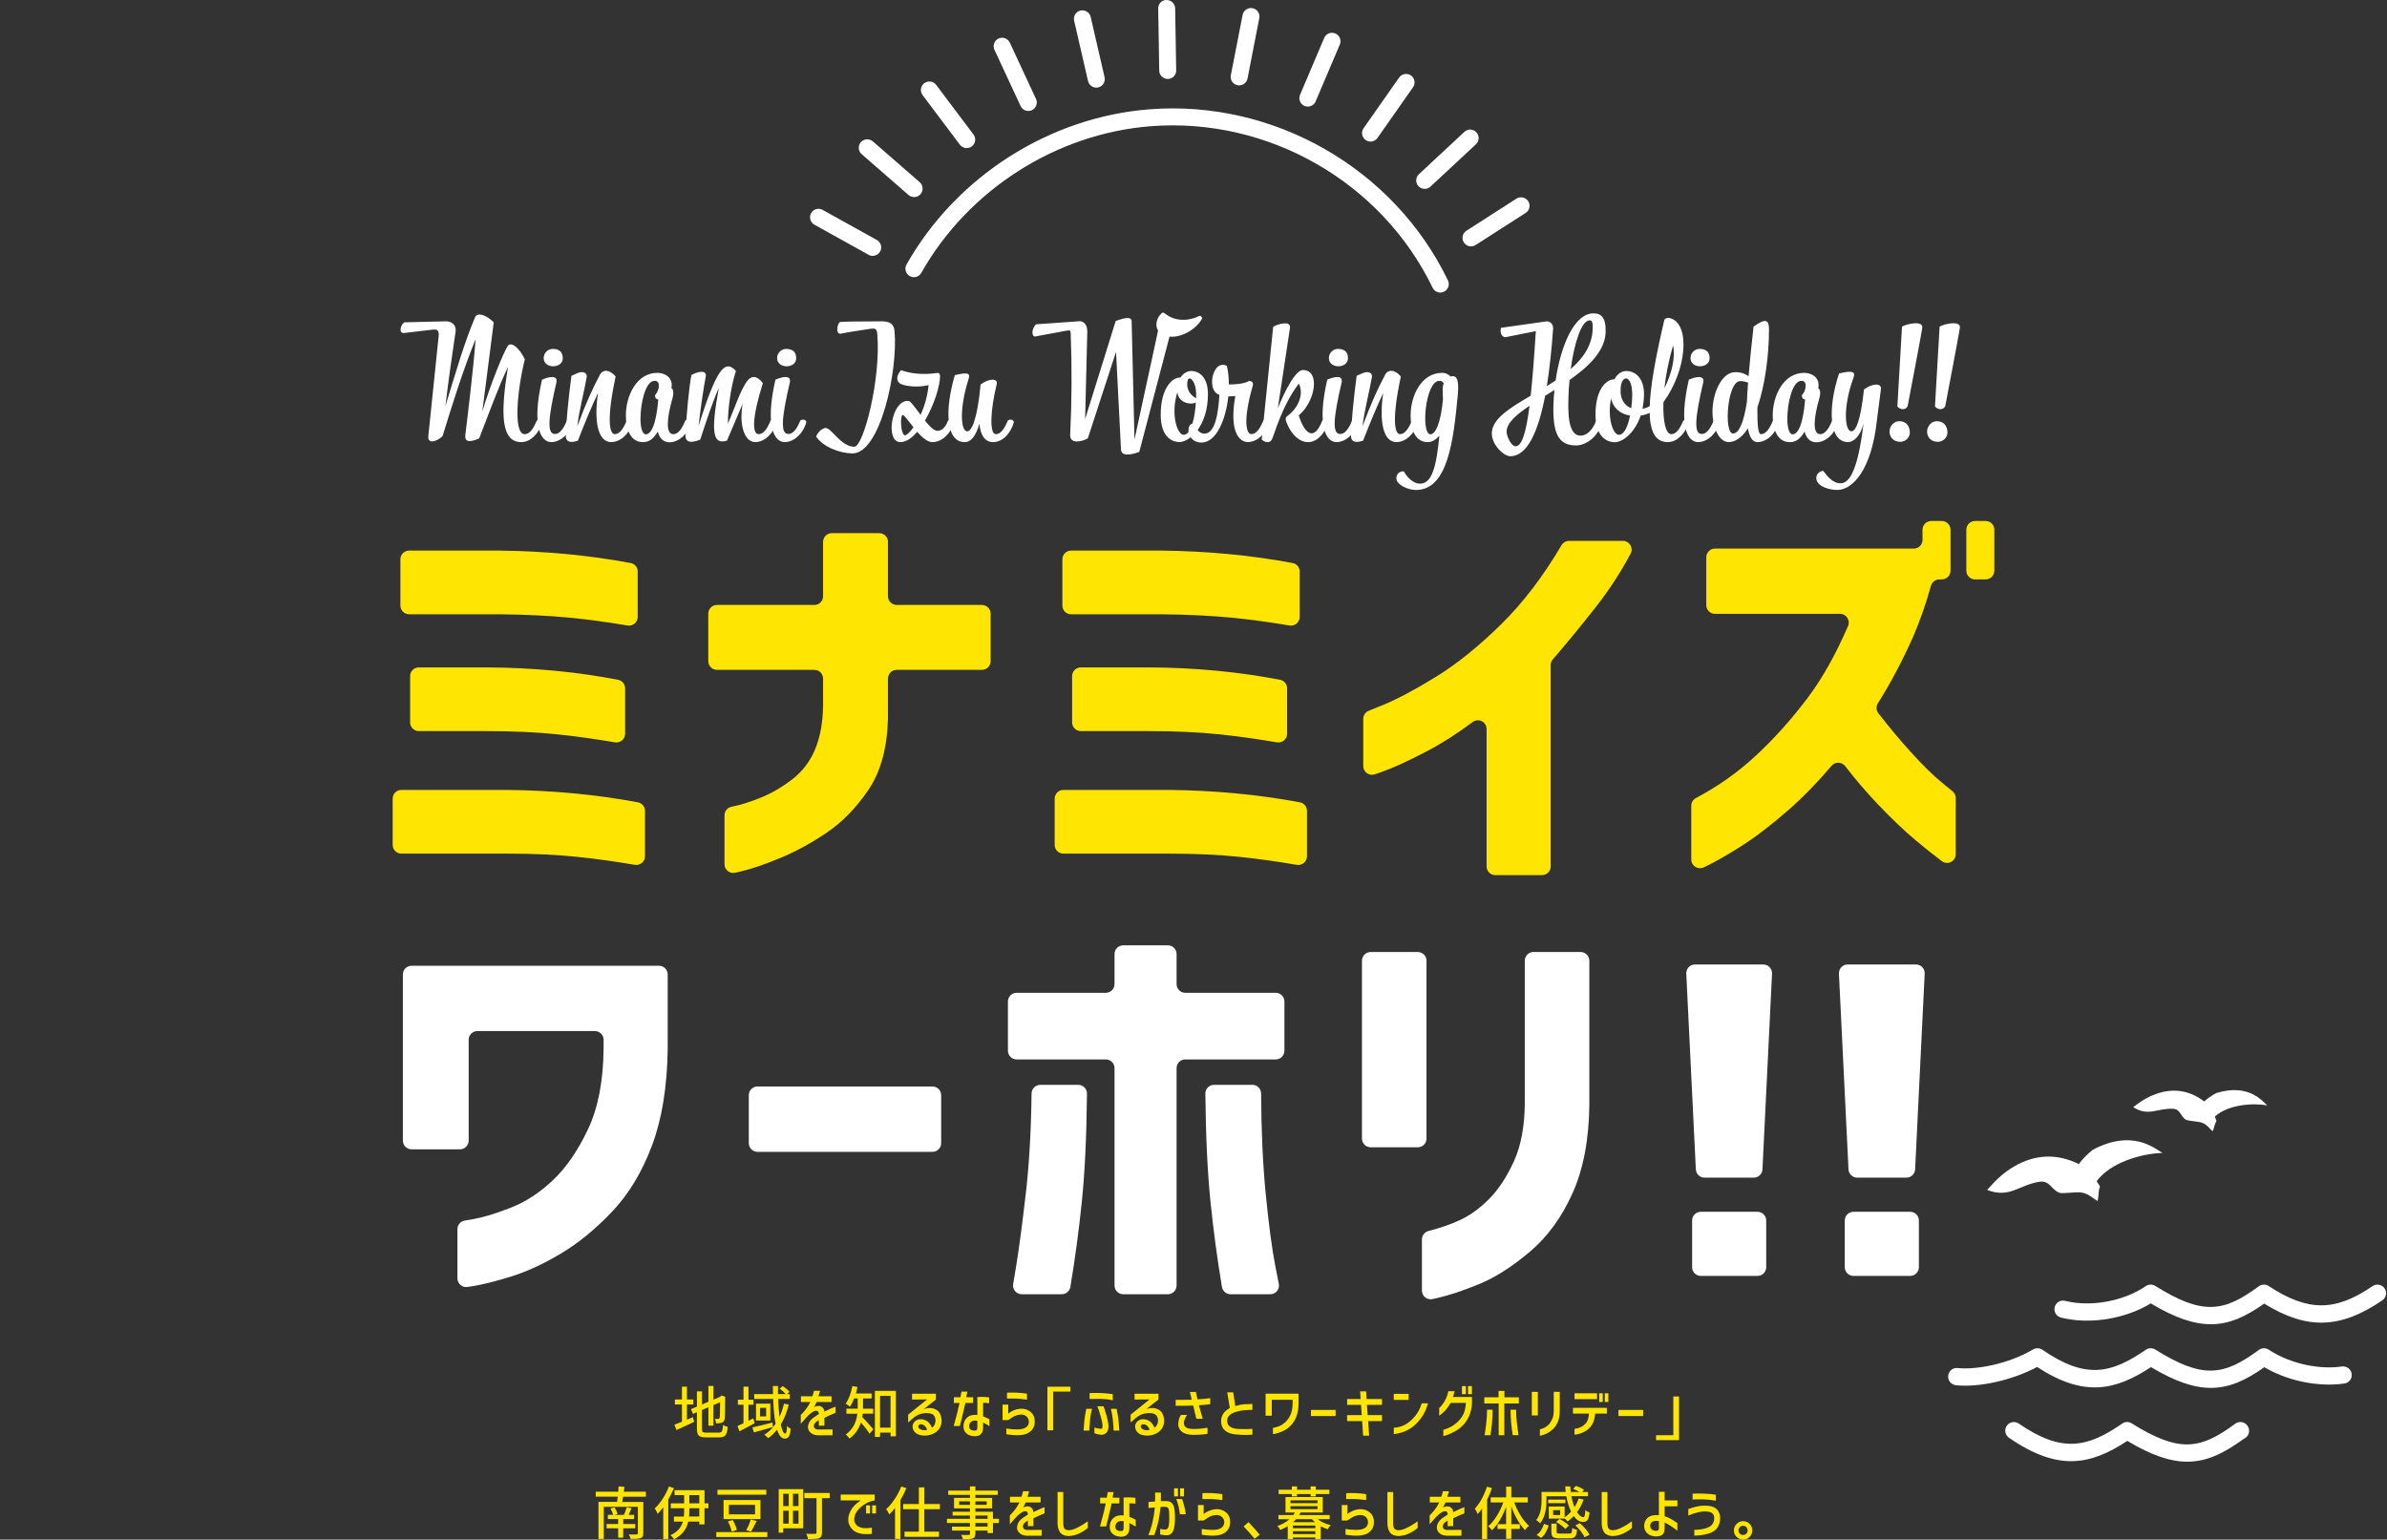 <?xml version="1.0" encoding="UTF-8"?><svg id="_レイヤー_2" xmlns="http://www.w3.org/2000/svg" viewBox="0 0 997.89 643.67"><rect x="0" y="0" width="997.89" height="643.67" fill="#333333" stroke="none"/><defs><style>.cls-1,.cls-2,.cls-3{fill:#fff;}.cls-2{fill-rule:evenodd;}.cls-3{opacity:0;}.cls-4{fill:#ffe501;}</style></defs><g id="_コンテンツ"><path class="cls-4" d="M269.64,339.03v18.95c0,2.25-2.02,3.96-4.24,3.59-8.56-1.45-16.56-2.56-24-3.33-8.65-.91-18.4-1.36-29.25-1.36h-44.35c-2.01,0-3.64-1.63-3.64-3.64v-19.35c0-2.01,1.63-3.64,3.64-3.64h44.35c19.14.22,37.32,1.95,54.54,5.19,1.72.32,2.95,1.84,2.95,3.58ZM266.59,238.97v18.95c0,2.25-2.02,3.96-4.23,3.59-8.56-1.44-16.56-2.52-24-3.25-8.65-.85-18.46-1.33-29.42-1.44h-37.91c-2.01,0-3.64-1.63-3.64-3.64v-19.35c0-2.01,1.63-3.64,3.64-3.64h37.91c19.14.22,37.38,1.95,54.7,5.2,1.72.32,2.96,1.84,2.96,3.58ZM261.33,287.8v18.97c0,2.25-2.02,3.96-4.24,3.59-8.56-1.44-16.56-2.56-24-3.34-8.65-.9-18.46-1.36-29.42-1.36h-28.58c-2.01,0-3.64-1.63-3.64-3.64v-19.35c0-2.01,1.63-3.64,3.64-3.64h28.58c19.15.11,37.39,1.83,54.72,5.18,1.71.33,2.94,1.84,2.94,3.58Z"/><path class="cls-4" d="M296.1,276.41v-19.85c0-2.01,1.63-3.64,3.64-3.64h40.71c2.01,0,3.64-1.63,3.64-3.64v-22.74c0-2.01,1.63-3.64,3.64-3.64h19.85c2.01,0,3.64,1.63,3.64,3.64v22.74c0,2.01,1.63,3.64,3.64,3.64h35.63c2.01,0,3.64,1.63,3.64,3.64v19.85c0,2.01-1.63,3.64-3.64,3.64h-35.63c-2.01,0-3.64,1.63-3.64,3.64v16.71c-.34,12.32-3.05,22.24-8.14,29.76-5.09,7.52-10.88,13.48-17.38,17.89-6.5,4.41-13.03,7.97-19.59,10.68-6.56,2.71-12.04,4.58-16.45,5.6-.87.2-1.66.38-2.36.54-2.27.51-4.42-1.23-4.42-3.56v-20.46c0-1.72,1.2-3.2,2.88-3.56.48-.1,1.02-.22,1.62-.35,2.88-.62,6.44-1.78,10.68-3.48s8.51-4.15,12.8-7.38c4.3-3.22,7.55-7.38,9.75-12.46,2.2-5.09,3.36-11.3,3.48-18.65v-11.28c0-2.01-1.63-3.64-3.64-3.64h-40.71c-2.01,0-3.64-1.63-3.64-3.64Z"/><path class="cls-4" d="M546.39,339.03v18.95c0,2.25-2.02,3.96-4.24,3.59-8.56-1.45-16.56-2.56-24-3.33-8.65-.91-18.4-1.36-29.25-1.36h-44.35c-2.01,0-3.64-1.63-3.64-3.64v-19.35c0-2.01,1.63-3.64,3.64-3.64h44.35c19.14.22,37.32,1.95,54.54,5.19,1.72.32,2.95,1.84,2.95,3.58ZM543.33,238.97v18.95c0,2.25-2.02,3.96-4.23,3.59-8.56-1.44-16.56-2.52-24-3.25-8.65-.85-18.46-1.33-29.42-1.44h-37.91c-2.01,0-3.64-1.63-3.64-3.64v-19.35c0-2.01,1.63-3.64,3.64-3.64h37.91c19.14.22,37.38,1.95,54.7,5.2,1.72.32,2.96,1.84,2.96,3.58ZM538.08,287.8v18.97c0,2.25-2.02,3.96-4.24,3.59-8.56-1.44-16.56-2.56-24-3.34-8.65-.9-18.46-1.36-29.42-1.36h-28.58c-2.01,0-3.64-1.63-3.64-3.64v-19.35c0-2.01,1.63-3.64,3.64-3.64h28.58c19.15.11,37.39,1.83,54.72,5.18,1.71.33,2.94,1.84,2.94,3.58Z"/><path class="cls-4" d="M678.45,226.13c2.74,0,4.52,2.93,3.23,5.34-4.19,7.87-9.08,15.36-14.67,22.47-6.49,8.25-12.43,15.49-17.85,21.71-.58.66-.89,1.5-.89,2.38v84.2c0,2.01-1.63,3.64-3.64,3.64h-19.52c-2.01,0-3.64-1.63-3.64-3.64v-57.45c0-2.99-3.41-4.71-5.8-2.92-6.64,4.95-13.07,9.04-19.3,12.29-8.03,4.18-14.41,7.1-19.16,8.73-.91.31-1.74.6-2.48.85-2.36.81-4.81-.95-4.81-3.44v-19.76c0-1.48.9-2.82,2.28-3.37s3.57-1.44,6.37-2.6c5.65-2.32,12.86-6.16,21.62-11.53,8.76-5.37,17.89-12.72,27.39-22.05,9.08-8.92,17.49-19.94,25.23-33.05.66-1.11,1.84-1.8,3.13-1.8h22.5Z"/><path class="cls-4" d="M713.32,253.01v-20.02c0-2.01,1.63-3.64,3.64-3.64h83.11c2.01,0,3.64-1.63,3.64-3.64v-4.25c0-2.01,1.63-3.64,3.64-3.64h4.42c2.01,0,3.64,1.63,3.64,3.64v17.14c0,2.01-1.63,3.64-3.64,3.64h-1.04c-1.64,0-3.07,1.11-3.51,2.69-2.01,7.27-4.43,14.23-7.25,20.88-4.59,10.31-9.55,19.72-14.91,28.21-.82,1.3-.75,2.97.19,4.18,4.56,5.88,9.1,11.31,13.62,16.28,5.03,5.54,9.38,9.81,13.06,12.8,1.96,1.6,3.41,2.79,4.36,3.57.84.69,1.32,1.72,1.32,2.8v23.47c0,3-3.43,4.72-5.82,2.91-3.86-2.91-7.46-5.78-10.8-8.59-4.98-4.18-10.29-9.24-15.94-15.18-4.69-4.92-9.26-10.25-13.71-15.99-1.41-1.81-4.14-1.87-5.63-.12-5.97,7.03-12.05,13.25-18.22,18.65-7.18,6.27-13.82,11.34-19.93,15.18-6.1,3.84-11.02,6.64-14.75,8.39l-.58.27c-2.41,1.13-5.19-.63-5.19-3.29v-22.5c0-1.36.76-2.59,1.96-3.22,9.05-4.78,17.25-10.55,24.58-17.3,7.86-7.23,15.23-15.43,22.13-24.59,6.06-8.04,11.68-18.05,16.87-30.02,1.04-2.4-.73-5.08-3.35-5.08h-52.28c-2.01,0-3.64-1.63-3.64-3.64ZM822.03,238.6v-17.14c0-2.01,1.63-3.64,3.64-3.64h4.42c2.01,0,3.64,1.63,3.64,3.64v17.14c0,2.01-1.63,3.64-3.64,3.64h-4.42c-2.01,0-3.64-1.63-3.64-3.64Z"/><path class="cls-1" d="M168.42,476.88v-69.48c0-2.01,1.63-3.64,3.64-3.64h103.43c2.01,0,3.64,1.63,3.64,3.64v31.35c-.23,15.78-2.44,29.22-6.61,40.3-4.18,11.08-9.75,20.28-16.71,27.59-6.96,7.31-14.1,13.14-21.41,17.49-7.31,4.35-14.25,7.54-20.8,9.57-6.56,2.03-11.87,3.36-15.93,4l-2.24.35c-2.21.35-4.2-1.36-4.2-3.6v-20.56c0-1.79,1.3-3.31,3.07-3.6.98-.16,2.19-.36,3.63-.62,4.23-.75,9.46-2.35,15.67-4.79,6.21-2.44,12.07-6.27,17.58-11.49,5.51-5.22,10.38-12.3,14.62-21.24,4.23-8.93,6.41-20.19,6.53-33.77v-3.67c0-2.01-1.63-3.64-3.64-3.64h-49.12c-2.01,0-3.64,1.63-3.64,3.64v42.16c0,2.01-1.63,3.64-3.64,3.64h-20.22c-2.01,0-3.64-1.63-3.64-3.64Z"/><path class="cls-1" d="M313.04,477.92v-20.05c0-2.01,1.63-3.64,3.64-3.64h73.14c2.01,0,3.64,1.63,3.64,3.64v20.05c0,2.01-1.63,3.64-3.64,3.64h-73.14c-2.01,0-3.64-1.63-3.64-3.64Z"/><path class="cls-1" d="M465.93,537.45v-90.89c0-2.01-1.63-3.64-3.64-3.64h-37.28c-2.01,0-3.64-1.63-3.64-3.64v-20.57c0-2.01,1.63-3.64,3.64-3.64h37.28c2.01,0,3.64-1.63,3.64-3.64v-12.56c0-2.01,1.63-3.64,3.64-3.64h18.66c2.01,0,3.64,1.63,3.64,3.64v12.56c0,2.01,1.63,3.64,3.64,3.64h37.8c2.01,0,3.64,1.63,3.64,3.64v20.57c0,2.01-1.63,3.64-3.64,3.64h-37.8c-2.01,0-3.64,1.63-3.64,3.64v90.89c0,2.01-1.63,3.64-3.64,3.64h-18.66c-2.01,0-3.64-1.63-3.64-3.64ZM450.77,453.54c2.03,0,3.66,1.66,3.64,3.68-.18,17.98-.9,33.06-2.15,45.23-1.23,11.97-2.83,23.83-4.79,35.6-.29,1.75-1.82,3.04-3.6,3.04h-16.73c-2.26,0-3.97-2.02-3.59-4.24.31-1.83.72-4.24,1.21-7.24,1.22-7.42,2.58-17.67,4.09-30.72,1.4-12.13,2.2-26.04,2.4-41.74.03-2,1.64-3.61,3.64-3.61,4.32,0,11.53,0,15.88,0ZM507.54,453.54c4.38,0,11.67,0,16.03,0,2.01,0,3.63,1.63,3.64,3.63.08,15.68.72,29.58,1.9,41.71,1.28,13.05,2.64,23.3,4.09,30.72.58,2.95,1.05,5.32,1.41,7.14.45,2.25-1.26,4.35-3.56,4.35-4.84,0-12.41,0-16.61,0-1.78,0-3.3-1.28-3.6-3.04-1.97-11.77-3.57-23.64-4.79-35.6-1.25-12.17-1.97-27.25-2.15-45.23-.02-2.03,1.61-3.68,3.64-3.68Z"/><path class="cls-1" d="M569.37,476.01v-74.36c0-2.01,1.63-3.64,3.64-3.64h19.7c2.01,0,3.64,1.63,3.64,3.64v74.36c0,2.01-1.63,3.64-3.64,3.64h-19.7c-2.01,0-3.64-1.63-3.64-3.64ZM594.44,518.18c0-1.65,1.12-3.1,2.72-3.52,4.9-1.26,9.21-2.75,12.95-4.47,4.41-2.03,8.56-5.02,12.45-8.96,3.89-3.94,7.31-9.14,10.27-15.58,2.96-6.44,4.5-14.42,4.61-23.93v-60.07c0-2.01,1.63-3.64,3.64-3.64h19.7c2.01,0,3.64,1.63,3.64,3.64v60.07c-.12,14.51-2.44,26.84-6.96,36.99-4.53,10.16-10.5,18.36-17.93,24.63-7.43,6.27-14.48,10.76-21.15,13.49-6.67,2.73-12.27,4.61-16.8,5.66l-2.68.62c-2.28.53-4.46-1.21-4.46-3.55v-21.37Z"/><path class="cls-1" d="M708.6,403.23h28.56c2.08,0,3.74,1.74,3.64,3.82l-4,81.84c-.09,1.94-1.69,3.46-3.64,3.46h-20.57c-1.94,0-3.54-1.52-3.64-3.46l-4-81.84c-.1-2.08,1.56-3.82,3.64-3.82ZM707.39,529.79v-19.53c0-2.01,1.63-3.64,3.64-3.64h23.7c2.01,0,3.64,1.63,3.64,3.64v19.53c0,2.01-1.63,3.64-3.64,3.64h-23.7c-2.01,0-3.64-1.63-3.64-3.64Z"/><path class="cls-1" d="M772.42,403.23h28.56c2.08,0,3.74,1.74,3.64,3.82l-4,81.84c-.09,1.94-1.69,3.46-3.64,3.46h-20.57c-1.94,0-3.54-1.52-3.64-3.46l-4-81.84c-.1-2.08,1.56-3.82,3.64-3.82ZM771.21,529.79v-19.53c0-2.01,1.63-3.64,3.64-3.64h23.7c2.01,0,3.64,1.63,3.64,3.64v19.53c0,2.01-1.63,3.64-3.64,3.64h-23.7c-2.01,0-3.64-1.63-3.64-3.64Z"/><path class="cls-1" d="M224.41,175.81c1.74-.76,2.92-.21,2.43.97-1.67,4.24-4.86,8.06-8.89,8.06-8.13,0-9.03-10.63-5.56-31.46-4.1,8.54-8.27,20.21-12.09,29.94-4.31,1.88-6.11,1.25-5.77-1.46.69-5.49,3.47-28.48,4.31-40.08-5.14,12.5-10.21,28.76-13.82,40.56-2.57,2.5-6.25,3.26-5.97.14l4.31-41.74c.28-2.5-.42-3.2-2.5-2.92l-11.81,1.39c-2.22.35-2.01-2.78-.07-4.45l17.36-.42c2.08-.07,4.58,1.18,4.1,4.45-1.32,8.89-2.85,19.38-4.24,30.98,4.1-13.34,8.13-27.23,12.43-37.16.97-2.22,4.72-.9,7.78,2.15l-4.79,37.37c3.4-11.6,9.1-25.21,10.63-27.44,1.46-2.22,5.14,1.11,7.15,5.56-3.19,12.78-4.93,31.26-.07,31.26,1.46,0,3.13-.97,5.07-5.7Z"/><path class="cls-1" d="M237.01,175.81c1.04-.76,2.78-.28,2.43.97-1.25,4.31-4.86,7.99-8.96,8.06-4.38,0-8.33-6.6-3.89-26.12,5.28-2.22,6.46-.69,6.04,1.11-3.47,14.79-4.03,21.6-.69,21.6,1.46,0,3.13-.9,5.07-5.63ZM227.29,149.69c0-2.15,1.81-3.82,3.75-3.82s4.24.63,4.24,3.89c0,4.45-7.99,4.58-7.99-.07Z"/><path class="cls-1" d="M250,164.28c-2.64,5.63-5.35,12.02-8.4,19.93-3.61,1.32-5.07.07-5.07-1.81.07-4.93,1.04-15.42,2.36-25.28l2.5-1.11c2.36-1.04,4.17-.14,3.89,1.6-.9,5.42-3.13,13.75-3.96,20.63,3.96-10.49,6.32-15.56,9.52-21.67,1.04-2.01,3.89-2.36,6.53.83-4.03,18.82-2.36,24.1-.42,24.1,1.46,0,3.13-.97,5.07-5.7,1.04-.76,2.78-.28,2.43.97-1.25,4.31-4.86,8.06-8.96,8.06-5.42,0-7.29-8.4-5.49-20.56Z"/><path class="cls-1" d="M286.51,175.81c1.04-.76,2.78-.28,2.43.97-1.25,4.31-4.86,8.06-8.96,8.13-1.74,0-4.03-.69-5-4.45-2.08,3.54-4.03,4.38-6.25,4.38-5,0-7.08-5.07-7.08-11.18,0-8.06,4.38-17.78,13.2-17.78,2.99,0,6.74,1.94,5.83,6.39.69.42,1.18,1.67.42,4.38-2.43,8.4-2.78,14.86.35,14.86,1.46,0,3.13-.97,5.07-5.7ZM273.66,159.21c-3.82,0-5.9,9.31-5.9,15.91,0,3.68.76,6.46,2.22,6.46,2.01,0,4.31-3.47,5.21-14.52-1.04-.28-1.39-.76-1.32-1.88,1.67-1.74,2.57-5.97-.21-5.97Z"/><path class="cls-1" d="M310.51,168.72l-6.6,15.49c-5.97,1.88-6.81-3.54-3.4-22.02-2.57,5.77-4.79,12.5-7.78,21.6-4.72,1.94-6.32.56-6.18-2.01.42-8.61,1.6-20.56,2.5-25,3.89-2.08,6.53-1.74,5.97.83-.62,3.06-2.01,11.81-2.99,20.49,7.29-23.13,10.9-28.34,15.63-22.99-2.29,7.08-3.4,16.39-3.33,22.02,3.4-8.06,4.93-13.06,7.57-17.16,2.36-3.68,4.86-2.57,7.02.21-4.72,15-4.38,21.32-1.81,21.32,1.46,0,3.13-.97,5.07-5.7,1.04-.76,2.78-.28,2.43.97-1.25,4.31-4.86,8.06-8.89,8.06-4.51,0-6.88-7.29-5.21-16.11Z"/><path class="cls-1" d="M334.59,175.81c1.04-.76,2.78-.28,2.43.97-1.25,4.31-4.86,7.99-8.96,8.06-4.38,0-8.33-6.6-3.89-26.12,5.28-2.22,6.46-.69,6.04,1.11-3.47,14.79-4.03,21.6-.69,21.6,1.46,0,3.13-.9,5.07-5.63ZM324.87,149.69c0-2.15,1.81-3.82,3.75-3.82s4.24.63,4.24,3.89c0,4.45-7.99,4.58-7.99-.07Z"/><path class="cls-1" d="M345.14,178.93c2.57,0,6.39,7.85,12.02,7.85,3.82,0,11.18-28.34,9.59-47.16-.21-2.22-.9-2.43-2.92-2.15-3.61.56-9.38,1.39-12.22,2.01-2.5.56-1.6-4.51-.35-4.86.9-.14,5.83-.28,17.43-.28,3.68,0,5.07,1.46,5.28,4.1,1.46,16.88-6.04,51.12-17.57,51.12-5,0-12.22-2.57-15.21-7.02.83-2.29,2.92-3.61,3.96-3.61Z"/><path class="cls-1" d="M396.33,175.81c1.04-.76,2.78-.28,2.43.97-1.25,4.31-4.86,8.06-8.96,8.06-2.01,0-4.31-1.94-6.39-4.31-2.22,2.64-4.58,4.31-7.02,4.31-6.39,0-3.75-17.23,2.99-17.23.49,0,.9.14,1.11.35,1.39,1.39,2.85,3.47,4.38,5.49,1.53-3.4,2.85-7.64,3.33-12.43-3.89.9-8.13.69-11.11-.28-2.22-.69-2.92-3.13-.42-5.97,3.68,1.32,8.75,2.08,15,1.18.9-.14,1.32.42,1.32,1.25,0,4.24-2.57,12.29-6.32,18.61,1.94,2.43,3.75,4.31,5.28,4.31s3.26-1.18,4.38-4.31ZM381.89,178.66c-2.15-2.64-3.82-5.14-4.45-5.14-1.32,0-.9,8.47.9,8.47.63,0,2.01-1.18,3.54-3.33Z"/><path class="cls-1" d="M421.33,175.81c1.04-.76,2.78-.28,2.43.97-1.25,4.31-4.51,8.06-8.61,8.06-3.54,0-5.35-3.2-5.7-7.71-1.46,5.14-3.54,7.71-6.11,7.71-8.06,0-8.4-13.54-4.17-27.99,6.53-1.67,6.32-.14,5.7,1.74-3.89,12.36-3.26,21.74-.49,21.74,1.81,0,4.24-5.07,5.56-19.59,3.47-2.57,7.36-2.71,6.74-.14-2.78,11.39-2.99,20.91-.42,20.91,1.46,0,3.13-.97,5.07-5.7Z"/><path class="cls-1" d="M500.93,132.26c.76-.42,1.39-.14,1.67.76-2.01,4.17-8.33,8.27-13.68,7.71l-12.64,48.2c-3.75,1.39-7.57,1.88-7.64-1.04l-2.08-40.77-11.81,36.19c-2.57,1.39-7.57,2.5-7.36-1.6.69-14.17.76-28.27.21-42.3-.07-1.18-.14-1.46-1.67-1.18l-13.06,2.43c-1.6.28-1.81-2.99.21-5.07l17.64-1.25c1.39-.28,3.89.42,3.82,4.51l-.9,36.33,12.78-40.98c4.03-1.46,6.6-1.88,6.67.14l1.18,49.45,9.86-45.56c-1.25-2.01-.83-5.14,1.46-7.22.42-.42.83-.42,1.32,0,5.49,4.51,12.36,2.22,14.03,1.25Z"/><path class="cls-1" d="M493.45,157.89c1.32-2.08,3.26-2.78,4.45-2.78,3.82,0,7.08,2.99,7.08,9.65s-1.88,11.67-4.31,15c.69.97,1.67,1.53,2.85,1.53,4.79,0,5.83-9.65,6.25-16.18-1.94-.76-3.06-2.36-3.06-5.77,0-2.78,1.94-8.4,6.18-6.39.56,2.29.83,5,.83,7.78,3.26.07,7.02-.49,8.47-1.46,1.04.07,2.01.42,1.46,2.29-4.1,14.24-2.64,19.93-.56,19.93,1.46,0,3.13-.97,5.07-5.7,1.04-.76,2.78-.28,2.43.97-1.25,4.31-4.86,8.06-8.96,8.06-3.26,0-7.92-3.82-5.21-19.24-1.04.07-2.01.14-2.92.14-1.04,9.72-5,19.31-11.25,19.31-2.01,0-3.54-.9-4.51-2.22-1.67,1.32-3.33,2.01-4.65,2.01-2.43,0-7.85-1.39-7.85-11.46,0-11.74,5.35-15.77,8.2-15.49ZM498.52,177.06c.76-2.57,1.25-5.83,1.39-8.82-1.88,1.18-7.22.35-7.71-4.24-2.85,9.03-.14,17.78,2.64,17.78.76,0,1.46-.42,2.01-1.18v-.69c0-1.25.35-2.43,1.67-2.85ZM500.05,166.5v-1.46c0-6.11-2.99-7.85-3.47-6.25-.69,2.15-.28,5.7,3.47,7.71Z"/><path class="cls-1" d="M548.36,181.16c1.46,0,2.99-1.67,4.45-5.35,1.04-.76,2.85-.21,2.43.97-1.81,5.42-5.14,8.06-8.47,8.06s-6.88-2.92-8.89-8.13c-.56-1.46-.56-2.15.14-2.64,5.21-3.82,7.08-9.79,4.93-13.68-7.15,9.45-10.28,21.53-11.18,23.2-.69,1.67-2.78,1.67-4.31.14l4.79-47.09c1.67-1.11,7.57-2.85,7.02.49l-5.07,33.55c.35-.9,6.39-15.98,10.49-15.98,7.36,0,5.28,13.13-1.74,18.96,1.25,4.1,3.19,7.5,5.42,7.5Z"/><path class="cls-1" d="M565.27,175.81c1.04-.76,2.78-.28,2.43.97-1.25,4.31-4.86,7.99-8.96,8.06-4.38,0-8.33-6.6-3.89-26.12,5.28-2.22,6.46-.69,6.04,1.11-3.47,14.79-4.03,21.6-.69,21.6,1.46,0,3.13-.9,5.07-5.63ZM555.54,149.69c0-2.15,1.81-3.82,3.75-3.82s4.24.63,4.24,3.89c0,4.45-7.99,4.58-7.99-.07Z"/><path class="cls-1" d="M578.26,164.28c-2.64,5.63-5.35,12.02-8.4,19.93-3.61,1.32-5.07.07-5.07-1.81.07-4.93,1.04-15.42,2.36-25.28l2.5-1.11c2.36-1.04,4.17-.14,3.89,1.6-.9,5.42-3.13,13.75-3.96,20.63,3.96-10.49,6.32-15.56,9.52-21.67,1.04-2.01,3.89-2.36,6.53.83-4.03,18.82-2.36,24.1-.42,24.1,1.46,0,3.13-.97,5.07-5.7,1.04-.76,2.78-.28,2.43.97-1.25,4.31-4.86,8.06-8.96,8.06-5.42,0-7.29-8.4-5.49-20.56Z"/><path class="cls-1" d="M596.79,184.84c-4.58,0-7.08-4.38-7.08-11.18,0-8.06,4.38-17.78,13.2-17.78,1.18,0,2.36.35,3.47,1.53,2.08-.63,3.75.28,3.06,7.57-1.81,19.45-4.24,39.87-17.5,39.87-3.4,0-8.2-2.22-8.2-4.93,0-1.32.97-3.06,3.13-2.85,1.46,2.57,3.96,5.14,6.74,5.14,4.86,0,6.81-6.39,8.13-20.07-1.6,1.88-3.33,2.71-4.93,2.71ZM601.72,159.21c-5.9,0-7.85,22.37-3.68,22.37,1.88,0,4.24-4.17,5.21-14.73-.21-2.85-.28-5.9.35-6.46-.49-.69-.69-1.18-1.88-1.18Z"/><path class="cls-1" d="M667.35,175.81c1.53-.97,2.71.07,2.43.97-1.74,5.7-6.53,9.45-10.97,9.45-7.43,0-9.79-5.28-9.38-17.5.07-1.88.21-3.75.42-5.7l-3.89,2.43c-2.92,15.14-7.5,25.28-14.59,25.28-2.64,0-7.85-4.72-7.71-9.79.21-5.9,7.64-10.49,16.25-15.49.76-7.15,1.46-16.11,2.15-27.02l-12.5,2.5c-1.46.35-2.78-1.81-2.01-3.89l18.61-2.64c1.39-.35,3.26.76,3.13,2.99-.62,8.61-1.46,16.81-2.64,24.03l3.68-2.36c2.08-14.31,7.71-28.06,15.84-28.06,3.19,0,5.28,1.74,5.07,7.92-.28,7.85-7.08,14.31-15.07,19.93-.28,2.43-.42,4.93-.49,7.43-.42,10.9,1.25,15.84,5.07,15.84,2.43,0,4.79-1.88,6.6-6.32ZM639.43,169.63c-5.49,3.68-9.45,7.15-9.59,10.7-.07,2.08,2.01,6.25,3.68,6.25,2.71,0,4.45-5.49,5.9-16.95ZM656.65,154.28c5.14-4.51,8.89-9.79,9.17-16.6.14-3.33-.42-3.75-1.25-3.75-3.33,0-6.39,9.03-7.92,20.35Z"/><path class="cls-1" d="M685.9,173.72c-2.5,7.5-7.78,11.18-10.84,11.18-2.43,0-8.06-1.46-8.06-11.53,0-11.25,4.93-14.86,7.92-14.79,1.18-2.22,2.99-3.47,4.93-3.47,3.82,0,7.43,2.99,7.43,9.65,0,2.22-.28,4.31-.62,6.18,1.67-.35,3.06-1.04,4.45-2.08,1.67.69.56,4.1-5.21,4.86ZM681.45,173.72c-4.72-.69-7.36-3.89-7.92-7.15-1.67,7.85.69,15.21,3.26,15.21,2.22,0,3.82-3.68,4.65-8.06ZM681.94,170.67c.28-2.01.42-3.96.42-5.63,0-9.03-4.86-8.47-4.86-2.08-.21,4.03,1.74,6.67,4.45,7.71Z"/><path class="cls-1" d="M703.74,175.81c1.53-.76,2.92-.28,2.43.97-1.67,4.17-4.86,8.06-8.96,8.06-10.77,0-8.96-19.03-1.39-51.26.76-.76,1.67-.76,2.43-.56,8.47,2.43,7.02,21.6-2.85,35.15-.28,8.13,1.04,13.34,3.26,13.34,1.46,0,3.13-.97,5.07-5.7ZM695.82,162.33c3.06-6.25,4.65-12.71,3.61-17.92-1.88,6.53-3.06,12.64-3.61,17.92Z"/><path class="cls-1" d="M716.44,175.81c1.04-.76,2.78-.28,2.43.97-1.25,4.31-4.86,7.99-8.96,8.06-4.38,0-8.33-6.6-3.89-26.12,5.28-2.22,6.46-.69,6.04,1.11-3.47,14.79-4.03,21.6-.69,21.6,1.46,0,3.13-.9,5.07-5.63ZM706.72,149.69c0-2.15,1.81-3.82,3.75-3.82s4.24.63,4.24,3.89c0,4.45-7.99,4.58-7.99-.07Z"/><path class="cls-1" d="M739.54,137.68c0,11.25-1.74,23.48-4.86,32.71-.07,7.64.35,11.11,1.46,11.11,1.46,0,3.13-.97,5.07-5.7,1.04-.76,2.78-.28,2.43.97-1.25,4.31-4.86,8.06-8.96,8.06-2.08,0-3.33-2.08-3.96-5.77-2.29,3.61-5,5.7-7.99,5.77-4.03,0-6.81-5.83-6.81-12.78,0-7.92,3.96-16.46,9.45-16.46,2.71,0,4.24.76,5.63,1.67.49-6.11,1.25-13.2,2.08-20.7,5.28-3.89,6.46-2.57,6.46,1.11ZM730.79,159.97c-1.11-.42-2.15-.63-3.33-.63-5.42,0-6.88,21.88-2.99,21.88,2.71,0,4.58-5.14,5.83-13.2.07-2.43.28-5.14.49-8.06Z"/><path class="cls-1" d="M765.95,175.81c1.04-.76,2.78-.28,2.43.97-1.25,4.31-4.86,8.06-8.96,8.13-1.74,0-4.03-.69-5-4.45-2.08,3.54-4.03,4.38-6.25,4.38-5,0-7.08-5.07-7.08-11.18,0-8.06,4.38-17.78,13.2-17.78,2.99,0,6.74,1.94,5.83,6.39.69.42,1.18,1.67.42,4.38-2.43,8.4-2.78,14.86.35,14.86,1.46,0,3.13-.97,5.07-5.7ZM753.1,159.21c-3.82,0-5.9,9.31-5.9,15.91,0,3.68.76,6.46,2.22,6.46,2.01,0,4.31-3.47,5.21-14.52-1.04-.28-1.39-.76-1.32-1.88,1.67-1.74,2.57-5.97-.21-5.97Z"/><path class="cls-1" d="M784.58,176.22c-2.22,20.07-10,28.62-16.53,28.62-3.13,0-8.75-1.39-8.75-5.07,0-2.01,2.01-2.92,2.92-2.92,1.46,1.94,3.82,5.21,7.22,5.21,3.82,0,7.29-5.7,9.59-24.94-1.46,5.77-4.45,7.71-6.46,7.71-8.06,0-8.54-14.31-3.75-28.69,6.53-1.67,6.74-.14,6.04,1.74-4.51,12.36-3.68,22.43-.9,22.43,1.81,0,3.82-4.03,5.28-17.5,3.47-2.57,7.43-2.78,7.08-.14l-1.74,13.54Z"/><path class="cls-1" d="M793.89,176.09c2.64,0,4.31,1.53,4.52,4.38.21,2.36-1.81,4.24-3.96,4.24-2.5,0-4.31-1.46-4.51-3.89-.21-2.43,1.67-4.72,3.96-4.72ZM793.2,169.9l1.94-33.34c1.67-1.11,9.03-2.78,8.47.56-.49,3.33-6.11,32.65-6.11,32.65-.69,1.67-3.06,1.74-4.31.14Z"/><path class="cls-1" d="M809.61,176.09c2.64,0,4.31,1.53,4.51,4.38.21,2.36-1.81,4.24-3.96,4.24-2.5,0-4.31-1.46-4.52-3.89s1.67-4.72,3.96-4.72ZM808.92,169.9l1.94-33.34c1.67-1.11,9.03-2.78,8.47.56-.49,3.33-6.11,32.65-6.11,32.65-.69,1.67-3.06,1.74-4.31.14Z"/><path class="cls-4" d="M287.18,587.18v6.35c1.2-.52,2.04-.87,2.51-1.05l.49,1.97c-2.44,1.17-4.9,2.3-7.38,3.4l-.87-2.23c.36-.12,1.41-.53,3.16-1.22v-7.22h-2.95v-2.11h2.95v-5.34h2.09v5.34h2.67v2.11h-2.67ZM295.27,598.95h5.25c.64,0,1.07-.21,1.29-.62.22-.41.38-1.29.47-2.61.64.44,1.3.72,1.97.84-.16,1.7-.47,2.86-.95,3.47s-1.36.91-2.64.91h-5.51c-1.48,0-2.49-.24-3.01-.73-.52-.48-.79-1.45-.79-2.88v-6.94l-1.64.73-.84-1.99,2.48-1.05v-6.38h2.11v5.48l2.7-1.15v-6.59h2.09v5.72l2.62-1.12.42-.33.4-.3,1.55.59-.09.4c0,4.97-.06,7.87-.19,8.7-.11.95-.53,1.52-1.27,1.71-.53.19-1.3.28-2.32.28-.09-.8-.26-1.43-.49-1.9.34.02.8.02,1.38.02.34,0,.55-.2.63-.61.09-.45.14-2.57.14-6.35l-2.79,1.2v8.6h-2.09v-7.71l-2.7,1.15v7.88c0,.67.11,1.11.33,1.3.22.2.71.29,1.48.29Z"/><path class="cls-4" d="M314.9,593.02l.61,1.97c-2.88,1.59-5,2.73-6.38,3.42l-.82-2.23c.23-.09,1.07-.48,2.51-1.17v-7.71h-2.34v-2.11h2.34v-5.46h2.09v5.46h2.06v2.11h-2.06v6.7c.22-.11.55-.27.98-.49.44-.22.77-.38,1.01-.49ZM322.9,594.73l.23,1.9c-.92.27-2.3.65-4.12,1.15-1.83.5-3.12.86-3.87,1.08l-.56-2.11c2.12-.45,4.9-1.12,8.32-2.02ZM327.77,586.83l1.99.4c-.81,3.22-1.92,5.98-3.33,8.27.5,2.56,1.12,3.84,1.88,3.84.41,0,.64-1.08.7-3.23.42.52.95.91,1.57,1.2-.17,1.59-.44,2.68-.8,3.27s-.95.88-1.76.88c-1.28,0-2.34-1.24-3.19-3.73-1.11,1.41-2.34,2.59-3.68,3.54-.56-.59-1.1-1.07-1.62-1.43,1.81-1.14,3.38-2.67,4.71-4.59-.52-2.62-.85-6.09-1.01-10.38h-7.92v-2.02h7.85c-.03-1.5-.05-2.62-.05-3.38h2.13v3.38h3.23c-.69-.78-1.52-1.54-2.51-2.27l1.27-1.1c1.28.89,2.22,1.69,2.81,2.39l-1.05.98h1.17v2.02h-4.85c.09,2.58.28,5.07.56,7.48.77-1.62,1.39-3.46,1.88-5.51ZM316.05,586.83h6v7.05h-6v-7.05ZM320.29,592.15v-3.56h-2.55v3.56h2.55Z"/><path class="cls-4" d="M334.83,586.15v-2.39h4.8c.28-.73.5-1.5.66-2.3h2.53c-.17.72-.4,1.48-.68,2.3h5.48v2.39h-6.23c-.34.78-.68,1.47-1.01,2.06,1.2-.55,2.2-.6,2.98-.15s1.2,1.15,1.24,2.12c1.19-.59,2.16-1.05,2.93-1.38s1.35-.56,1.76-.7v2.6c-1.55.58-3.1,1.27-4.66,2.06v3.28h-2.32v-2.3c-.53.33-.85.52-.96.59-.89.73-1.25,1.47-1.08,2.2.17.73.8,1.11,1.88,1.12,1.12-.02,3.09-.03,5.91-.05v2.46h-6.09c-1.12-.05-2.03-.31-2.72-.79s-1.14-1.07-1.35-1.79c-.21-.72-.14-1.53.22-2.43.36-.9,1.06-1.72,2.11-2.47.31-.22,1.02-.69,2.11-1.41-.05-.53-.18-.91-.39-1.12-.21-.22-.59-.3-1.14-.23-.38.11-.8.32-1.28.63-.48.31-.96.7-1.46,1.15-.5.45-1.6,1.67-3.3,3.66v-3.68c.62-.61,1.29-1.34,1.98-2.2.7-.86,1.37-1.94,2.03-3.23h-3.94Z"/><path class="cls-4" d="M365.05,591.03h-4.38s-.05.25-.09.6-.09.61-.12.79c.75.73,2.3,2.43,4.64,5.09l-1.52,1.92c-.97-1.45-2.2-3.03-3.68-4.73-.92,2.86-2.51,5.1-4.76,6.73-.16-.23-.4-.54-.74-.91s-.61-.64-.83-.8c2.78-1.97,4.4-4.86,4.85-8.67h-4.57v-2.11h4.71v-4.29h-1.48c-.56,1.44-1.15,2.6-1.76,3.49-.5-.47-1.11-.91-1.83-1.31,1.25-1.61,2.2-4.06,2.86-7.36l2.13.4c-.16.73-.38,1.63-.66,2.7h6.56v2.09h-3.59v4.29h4.24v2.11ZM365.75,581.49h8.79v19.01h-2.25v-1.55h-4.38v1.8h-2.16v-19.27ZM367.91,596.86h4.38v-13.27h-4.38v13.27Z"/><path class="cls-4" d="M381.32,582.68h9.94v2.44l-5.09,4.01c1.55-.56,2.93-.64,4.16-.23,1.23.41,2.08,1.06,2.55,1.97.48.91.73,1.94.76,3.09.02,1.22-.27,2.29-.87,3.2s-1.36,1.61-2.29,2.09-1.93.77-3.01.89-2.12.03-3.14-.27c-.84-.23-1.52-.67-2.03-1.31-.51-.64-.77-1.36-.79-2.16-.02-.48.12-.98.42-1.49.3-.51.75-.92,1.37-1.24.62-.32,1.44-.4,2.47-.25,1.12.25,1.97.71,2.54,1.37.57.66,1.02,1.36,1.35,2.07.44-.28.79-.7,1.05-1.27s.39-1.12.38-1.69c0-1-.29-1.78-.87-2.33-.58-.55-1.62-.82-3.14-.79-1.31.08-2.4.32-3.26.74-.86.41-1.63.93-2.32,1.56l-1.85,1.62v-3.26l7.92-6.38c-.78.03-2.88.05-6.28.05v-2.44ZM385.31,595.46c-.58-.05-.99.08-1.23.39s-.26.64-.05,1.02.61.67,1.18.89c.56.14,1.05.2,1.48.18s.72-.09.89-.2c-.2-.62-.51-1.14-.91-1.54s-.86-.64-1.36-.74Z"/><path class="cls-4" d="M398.77,586.55v-2.41h2.77c.19-.95.32-1.73.4-2.34h2.46c-.14.77-.29,1.55-.45,2.34h2.86v2.41h-3.23c-1.17,5.17-1.95,8.38-2.32,9.63h-2.55c1.22-4.39,2.02-7.6,2.41-9.63h-2.34ZM408.57,584.09c.72-.06,1.53-.09,2.43-.07.9.02,1.74.08,2.52.19v2.44c-.61-.09-1.45-.15-2.53-.16v5.67c.83.3,1.71.7,2.65,1.22v2.88c-.91-.62-1.79-1.13-2.65-1.52v2.02c0,1.08-.19,1.88-.57,2.39s-.81.86-1.28,1.04c-.47.18-.96.27-1.48.27-.69.03-1.39-.07-2.12-.32-.73-.24-1.37-.67-1.92-1.29-.55-.62-.83-1.49-.83-2.61.02-1.53.54-2.75,1.57-3.64,1.03-.9,2.45-1.24,4.24-1.02l-.02-7.48ZM407.7,598.08c.44-.03.7-.2.77-.5s.12-.68.12-1.14v-2.44c-1.09-.19-1.93-.08-2.5.33-.57.41-.89.99-.95,1.76-.02.78.22,1.32.7,1.63s1.1.43,1.85.36Z"/><path class="cls-4" d="M419.13,593.7v-6.47h2.37v3.77c1.44-1.16,3.05-1.83,4.83-2.02,1.28-.11,2.41.09,3.39.59.98.5,1.7,1.16,2.17,1.97.47.81.7,1.75.68,2.81.02,2.09-.88,3.67-2.68,4.72s-4.86,1.25-9.18.57v-2.41c1.58.27,3.03.39,4.35.39,1.32,0,2.34-.16,3.06-.45.72-.29,1.24-.69,1.56-1.21s.46-1.07.43-1.66c0-.55-.15-1.05-.46-1.52s-.75-.84-1.34-1.11c-.59-.27-1.39-.33-2.43-.18-.97.2-1.83.54-2.58,1.01s-1.36.87-1.83,1.2h-2.34ZM420.98,582.26c.56-.03,1.19-.05,1.88-.06.69,0,1.4,0,2.13.04.73.03,1.47.09,2.2.16.73.08,1.45.16,2.13.26v2.51c-1.7-.27-3.16-.41-4.36-.45-1.2-.03-2.53-.03-3.98,0v-2.46Z"/><path class="cls-4" d="M437.87,579.75h9.59v2.04h-7.2v16.2h-2.39v-18.23Z"/><path class="cls-4" d="M452.99,598.1c.14-2.09.26-3.57.35-4.43.11-.86.23-1.67.36-2.44.13-.77.28-1.51.43-2.23h2.37c-.16.67-.31,1.43-.47,2.27s-.27,1.69-.35,2.53c-.08.88-.14,1.68-.2,2.41-.05.73-.09,1.36-.11,1.88h-2.39ZM455.5,582.42c.58-.03,1.25-.05,2.02-.06.77,0,1.64,0,2.62.04.98.03,1.89.09,2.73.18.84.09,1.61.18,2.33.29v2.55c-.59-.14-1.32-.27-2.19-.38-.87-.11-1.82-.17-2.87-.19-1.55-.02-3.09,0-4.64.02v-2.46ZM458.71,587.93h2.65c.47,1.38.87,2.64,1.2,3.79s.57,2.26.73,3.34c.19,1.42.11,2.46-.22,3.12s-.78,1.12-1.32,1.39-1.24.34-2.09.2c-.72-.11-1.43-.3-2.13-.56v-2.41c.92.3,1.63.47,2.13.52.55.11.91.05,1.08-.16.17-.22.22-.8.14-1.76-.08-.64-.25-1.47-.53-2.48-.27-1.02-.54-1.95-.8-2.79s-.54-1.57-.83-2.18ZM467.95,598.1h-2.39c-.02-.52-.05-1.14-.11-1.88-.05-.73-.12-1.54-.2-2.41-.08-.84-.2-1.69-.35-2.53s-.31-1.6-.47-2.27h2.37c.16.72.3,1.46.43,2.23.13.77.25,1.58.36,2.44.09.86.21,2.34.35,4.43Z"/><path class="cls-4" d="M474.34,582.68h9.94v2.44l-5.09,4.01c1.55-.56,2.93-.64,4.16-.23,1.23.41,2.08,1.06,2.55,1.97.48.91.73,1.94.76,3.09.02,1.22-.27,2.29-.87,3.2s-1.36,1.61-2.29,2.09-1.93.77-3.01.89-2.12.03-3.14-.27c-.84-.23-1.52-.67-2.03-1.31-.51-.64-.77-1.36-.79-2.16-.02-.48.12-.98.42-1.49.3-.51.75-.92,1.37-1.24.62-.32,1.44-.4,2.47-.25,1.12.25,1.97.71,2.54,1.37.57.66,1.02,1.36,1.35,2.07.44-.28.79-.7,1.05-1.27s.39-1.12.38-1.69c0-1-.29-1.78-.87-2.33-.58-.55-1.62-.82-3.14-.79-1.31.08-2.4.32-3.26.74-.86.41-1.63.93-2.32,1.56l-1.85,1.62v-3.26l7.92-6.38c-.78.03-2.88.05-6.28.05v-2.44ZM478.32,595.46c-.58-.05-.99.08-1.23.39s-.26.64-.05,1.02.61.67,1.18.89c.56.14,1.05.2,1.48.18s.72-.09.89-.2c-.2-.62-.51-1.14-.91-1.54s-.86-.64-1.36-.74Z"/><path class="cls-4" d="M491.5,585.24c1.03.02,2.03.02,3,.01.97,0,2.2-.04,3.7-.08-.34-1.42-.59-2.5-.73-3.23h2.48c.08.44.17.89.27,1.37.1.48.25,1.05.43,1.72,1.17-.05,2.18-.12,3.02-.22.84-.1,1.6-.2,2.27-.29v2.51c-.53.08-1.13.16-1.79.23-.66.08-1.64.16-2.94.26.62,2.33,1.15,4.2,1.57,5.62h-2.65c-.08-.36-.24-1.03-.48-2.02s-.52-2.15-.83-3.49c-1.05.05-2.01.07-2.89.08-.88,0-1.7.01-2.45.01h-1.99v-2.48ZM493.68,591.54h2.55c-.2.33-.47.82-.8,1.46-.33.65-.49,1.29-.49,1.93,0,.45.1.86.29,1.21s.56.65,1.09.89c.53.24,1.36.37,2.48.39,1.2.02,2.31-.04,3.32-.15s1.9-.24,2.68-.36v2.53c-.52.11-1.13.2-1.84.28-.71.08-2.15.13-4.32.16-2.11-.05-3.66-.52-4.66-1.41s-1.47-1.97-1.41-3.23c.06-.86.18-1.56.36-2.1s.43-1.07.74-1.61Z"/><path class="cls-4" d="M523.58,589.43c-1.09,0-2.18.05-3.27.14s-2.2.3-3.33.61c-1.13.31-2.07.77-2.82,1.36-.75.59-1.13,1.41-1.15,2.46.02,1.02.34,1.77.98,2.27.64.5,1.36.82,2.14.96s1.61.21,2.47.21c1,.05,1.92.06,2.77.04s1.58-.07,2.2-.13v2.46c-1.64.12-3.26.14-4.85.05-1.7-.06-3.12-.25-4.25-.56s-2.09-.9-2.87-1.77-1.15-2.1-1.1-3.69c.06-.91.27-1.7.63-2.37.36-.67.79-1.21,1.28-1.61s1.07-.81,1.72-1.23l-1.08-6.52h2.48l.91,5.72c1.44-.44,2.72-.69,3.86-.75,1.13-.06,2.22-.1,3.27-.12v2.46Z"/><path class="cls-4" d="M529.09,591.87v-9.21h13.78v4.15c-.03,2.05-.31,3.79-.83,5.21s-1.23,2.64-2.12,3.62-1.82,1.73-2.78,2.25-1.86.91-2.71,1.17c-.84.27-1.6.45-2.27.54v-2.62c.91-.16,1.79-.41,2.64-.75.85-.34,1.69-.89,2.52-1.65.83-.76,1.54-1.77,2.14-3.05.6-1.27.91-2.86.93-4.77v-1.55h-8.72v6.66h-2.58Z"/><path class="cls-4" d="M548.05,592.01v-2.55h10.31v2.55h-10.31Z"/><path class="cls-4" d="M563.17,587.35v-2.46h5.65l-.21-3.19h2.48l.23,3.19h6.42v2.46h-6.28l.3,4.27h5.98v2.51h-5.79l.42,6.09h-2.51l-.42-6.09h-6.28v-2.51h6.12l-.3-4.27h-5.81Z"/><path class="cls-4" d="M582.68,585.28v-2.53h6.19v2.53h-6.19ZM596.97,586.69c-.61,2.31-1.55,4.35-2.84,6.11s-2.61,3.1-3.98,4.03c-1.38.93-2.67,1.59-3.89,1.98-1.22.39-2.41.65-3.59.77v-2.65c.95-.06,1.95-.25,2.98-.56,1.03-.31,2.11-.89,3.23-1.72,1.12-.84,2.16-1.89,3.12-3.16.95-1.27,1.74-2.87,2.37-4.79h2.6Z"/><path class="cls-4" d="M608.07,581.6c-.17.78-.37,1.59-.59,2.44h7.88v3c-.17,1.95-.6,3.68-1.29,5.17-.69,1.49-1.52,2.72-2.48,3.68s-1.96,1.73-2.98,2.32-1.97,1.05-2.86,1.41-1.68.61-2.37.79v-2.62c.97-.3,1.91-.67,2.84-1.11s1.88-1.1,2.87-1.97,1.83-1.91,2.51-3.13,1.09-2.91,1.23-5.06h-6.35c-1,1.61-1.91,2.82-2.73,3.62-.82.8-1.52,1.39-2.1,1.77v-3.23c.53-.48,1.06-1.09,1.58-1.8.52-.72.98-1.52,1.38-2.41s.69-1.84.88-2.84h2.58ZM611.18,582.87v-3.38h1.62v3.38h-1.62ZM613.71,582.87v-3.38h1.62v3.38h-1.62Z"/><path class="cls-4" d="M626.52,600.03v-13.27h-6v-2.58h5.95v-2.67h2.46v2.67h6.02v2.58h-6.07v13.27h-2.37ZM623.99,589.36c-.02,2.25-.11,4.24-.29,5.98s-.39,3.3-.62,4.69h-2.44c.27-1.61.5-3.3.7-5.07.2-1.77.31-3.64.33-5.59h2.32ZM631.49,589.36h2.32c.02,1.95.12,3.82.33,5.59.2,1.77.44,3.47.7,5.07h-2.44c-.23-1.39-.44-2.95-.62-4.69s-.28-3.73-.29-5.98Z"/><path class="cls-4" d="M640.38,591.75v-9.87h2.51v9.87h-2.51ZM643.76,597.57c.56-.12,1.16-.34,1.8-.63.64-.3,1.25-.73,1.82-1.31.57-.58,1.07-1.34,1.5-2.27s.65-2.09.67-3.45v-8.02h2.51v8.02c-.02,1.88-.31,3.46-.89,4.75s-1.34,2.33-2.29,3.13-1.84,1.37-2.7,1.72-1.66.61-2.43.79v-2.72Z"/><path class="cls-4" d="M657.59,591v-2.41h14.16v2.41h-4.88c-.19,1.92-.59,3.39-1.2,4.42-.61,1.02-1.33,1.84-2.17,2.45s-1.71,1.07-2.61,1.38-1.79.51-2.65.59v-2.51c.88-.06,1.75-.29,2.61-.69s1.62-1,2.27-1.82c.65-.81,1.04-2.09,1.16-3.82h-6.7ZM658.24,584.96v-2.46h9.4v2.46h-9.4ZM668.53,586.15v-3.66h1.5v3.66h-1.5ZM670.88,586.15v-3.66h1.5v3.66h-1.5Z"/><path class="cls-4" d="M676.6,592.01v-2.55h10.31v2.55h-10.31Z"/><path class="cls-4" d="M701.92,602.09h-9.59v-2.06h7.2v-16.2h2.39v18.26Z"/><path class="cls-4" d="M270.02,625.74h-9.54c-.08.63-.19,1.35-.33,2.18h8.79v13.08c0,.61-.09,1.07-.26,1.38-.17.31-.47.55-.89.7-.56.22-1.94.33-4.12.33-.16-.61-.42-1.25-.8-1.92,1.3.06,2.38.07,3.26.02.2,0,.34-.04.42-.12.08-.08.12-.21.12-.4v-11.02h-14.25v13.43h-2.23v-15.49h7.78c.02-.19.06-.53.13-1.02s.12-.88.15-1.16h-9.19v-2.09h9.4c.06-.8.11-1.54.14-2.23l2.46.23c-.03.25-.08.62-.15,1.11s-.11.79-.13.88h9.23v2.09ZM265.52,638.93h-4.99v3.94h-2.11v-3.94h-4.83v-1.78h4.83v-2.06h-4.31v-1.76h2.2c-.17-.77-.55-1.66-1.12-2.67l1.73-.45c.59.94,1.02,1.84,1.27,2.72l-1.29.4h3.94c.58-1.39.96-2.45,1.15-3.19l2.02.45c-.45,1.08-.86,1.99-1.22,2.74h2.3v1.76h-4.55v2.06h4.99v1.78Z"/><path class="cls-4" d="M279.64,621.47l2.11.7c-.69,1.63-1.48,3.2-2.37,4.73v16.52h-2.11v-13.29c-.67.94-1.45,1.87-2.34,2.79-.28-.72-.69-1.48-1.22-2.27,1.19-1.11,2.31-2.48,3.36-4.11,1.05-1.63,1.91-3.32,2.57-5.07ZM296.16,628.5v2.06h-1.64v6.75h-2.18v-1.17h-4.59c-.77,3.31-2.75,5.78-5.95,7.41-.45-.69-.96-1.27-1.52-1.73,2.73-1.2,4.47-3.09,5.2-5.67h-3.75v-2.11h4.15c.08-.7.12-1.52.12-2.44v-1.03h-5.58v-2.06h5.58v-3.42h-4.01v-2.09h12.54v5.51h1.64ZM292.34,634.03v-3.47h-4.15v1.03c0,.92-.04,1.73-.12,2.44h4.27ZM288.19,625.08v3.42h4.15v-3.42h-4.15Z"/><path class="cls-4" d="M299.45,640.53h21.33v2.06h-21.33v-2.06ZM299.94,622.83h20.41v2.06h-20.41v-2.06ZM302.49,627.14h15.42v7.97h-15.42v-7.97ZM304.3,636.07l2.02-.59c.91,1.56,1.48,2.95,1.71,4.17l-2.16.66c-.22-1.23-.74-2.65-1.57-4.24ZM304.7,629.14v3.98h10.95v-3.98h-10.95ZM313.86,635.28l2.48.61c-1.11,2.22-1.9,3.7-2.37,4.45l-2.02-.61c.8-1.39,1.43-2.87,1.9-4.45Z"/><path class="cls-4" d="M335.78,622.57v16.38h-8.34v1.83h-1.9v-18.21h10.24ZM329.73,624.52h-2.3v5.13h2.3v-5.13ZM327.43,631.6v5.39h2.3v-5.39h-2.3ZM333.83,629.65v-5.13h-2.32v5.13h2.32ZM331.51,636.99h2.32v-5.39h-2.32v5.39ZM346.86,624.17v2.18h-3.23v14.37c0,.67-.09,1.19-.27,1.55-.18.36-.49.63-.93.82-.67.25-2.21.38-4.62.38-.11-.73-.37-1.48-.77-2.23,1.48.06,2.72.07,3.7.02.41,0,.61-.19.61-.56v-14.34h-5.09v-2.18h10.59Z"/><path class="cls-4" d="M365.68,624.82v2.51c-1.3.14-2.54.57-3.74,1.28-1.2.71-2.2,1.52-3.02,2.43-.82.91-1.35,1.8-1.58,2.7-.33,1.2-.3,2.18.09,2.93s.9,1.29,1.54,1.61c.63.32,1.3.51,2,.57.77.06,1.41.07,1.95.02s1.05-.11,1.55-.19v2.6c-.52.06-1.07.1-1.65.11-.59,0-1.23-.01-1.93-.06-.61-.03-1.34-.18-2.18-.46-.84-.27-1.56-.68-2.14-1.22s-1.08-1.22-1.49-2.05c-.41-.83-.55-1.91-.42-3.23.16-.92.43-1.77.82-2.53.39-.77.83-1.42,1.31-1.97.48-.55.91-.97,1.27-1.28s.95-.74,1.78-1.3h-8.39v-2.46h14.25ZM362.07,632.75v-3.38h1.62v3.38h-1.62ZM364.6,632.75v-3.38h1.62v3.38h-1.62Z"/><path class="cls-4" d="M376.78,621.47l2.13.7c-.81,1.94-1.65,3.61-2.51,5.02v16.2h-2.23v-12.94c-.73.97-1.54,1.88-2.41,2.74-.3-.73-.73-1.48-1.31-2.25,1.27-1.12,2.46-2.53,3.57-4.21,1.12-1.68,2.04-3.43,2.75-5.26ZM392.91,630.96h-6.49v9.38h6.12v2.16h-14.39v-2.16h5.98v-9.38h-6.56v-2.16h6.56v-6.98h2.3v6.98h6.49v2.16Z"/><path class="cls-4" d="M417.62,634.97v1.76h-2.51v4.2h-2.25v-1.03h-5.11v1.27c0,.61-.09,1.06-.26,1.36-.17.3-.46.52-.87.68-.59.2-1.95.3-4.08.3-.14-.63-.4-1.23-.77-1.8,1.48.05,2.53.05,3.14.02.22-.02.37-.06.46-.14s.13-.21.13-.4v-1.29h-7.5v-1.66h7.5v-1.5h-9.61v-1.76h9.61v-1.36h-7.27v-1.59h7.27v-1.41h-6.66v-4.41h6.66v-1.24h-9.09v-1.78h9.09v-1.76h2.25v1.76h9.35v1.78h-9.35v1.24h6.98v4.41h-6.98v1.41h7.36v2.95h2.51ZM400.98,629.14h4.52v-1.45h-4.52v1.45ZM412.48,627.68h-4.73v1.45h4.73v-1.45ZM407.75,633.61v1.36h5.11v-1.36h-5.11ZM412.86,638.23v-1.5h-5.11v1.5h5.11Z"/><path class="cls-4" d="M422.23,628.15v-2.39h4.8c.28-.73.5-1.5.66-2.3h2.53c-.17.72-.4,1.48-.68,2.3h5.48v2.39h-6.23c-.34.78-.68,1.47-1.01,2.06,1.2-.55,2.2-.6,2.98-.15s1.2,1.15,1.24,2.12c1.19-.59,2.16-1.05,2.93-1.38s1.35-.56,1.76-.7v2.6c-1.55.58-3.1,1.27-4.66,2.06v3.28h-2.32v-2.3c-.53.33-.85.52-.96.59-.89.73-1.25,1.47-1.08,2.2.17.73.8,1.11,1.88,1.12,1.12-.02,3.09-.03,5.91-.05v2.46h-6.09c-1.12-.05-2.03-.31-2.72-.79s-1.14-1.07-1.35-1.79c-.21-.72-.14-1.53.22-2.43.36-.9,1.06-1.72,2.11-2.47.31-.22,1.02-.69,2.11-1.41-.05-.53-.18-.91-.39-1.12-.21-.22-.59-.3-1.14-.23-.38.11-.8.32-1.28.63-.48.31-.96.7-1.46,1.15-.5.45-1.6,1.67-3.3,3.66v-3.68c.62-.61,1.29-1.34,1.98-2.2.7-.86,1.37-1.94,2.03-3.23h-3.94Z"/><path class="cls-4" d="M444.5,623.77v12.98c0,1.05.15,1.79.45,2.24s.86.7,1.69.76c.92,0,1.91-.23,2.96-.7s2.04-.98,2.94-1.55,1.64-1.06,2.2-1.5v2.86c-.78.61-1.56,1.14-2.34,1.61-.78.46-1.65.86-2.6,1.18s-1.96.51-3.02.54c-1.64-.03-2.83-.53-3.56-1.49s-1.1-2.3-1.1-4.02v-12.91h2.39Z"/><path class="cls-4" d="M459.92,628.55v-2.41h2.77c.19-.95.32-1.73.4-2.34h2.46c-.14.77-.29,1.55-.45,2.34h2.86v2.41h-3.23c-1.17,5.17-1.95,8.38-2.32,9.63h-2.55c1.22-4.39,2.02-7.6,2.41-9.63h-2.34ZM469.71,626.09c.72-.06,1.53-.09,2.43-.07.9.02,1.74.08,2.52.19v2.44c-.61-.09-1.45-.15-2.53-.16v5.67c.83.3,1.71.7,2.65,1.22v2.88c-.91-.62-1.79-1.13-2.65-1.52v2.02c0,1.08-.19,1.88-.57,2.39s-.81.86-1.28,1.04c-.47.18-.96.27-1.48.27-.69.03-1.39-.07-2.12-.32-.73-.24-1.37-.67-1.92-1.29-.55-.62-.83-1.49-.83-2.61.02-1.53.54-2.75,1.57-3.64,1.03-.9,2.45-1.24,4.24-1.02l-.02-7.48ZM468.85,640.08c.44-.03.7-.2.77-.5s.12-.68.12-1.14v-2.44c-1.09-.19-1.93-.08-2.5.33-.57.41-.89.99-.95,1.76-.02.78.22,1.32.7,1.63s1.1.43,1.85.36Z"/><path class="cls-4" d="M480.14,627.94c.69-.06,1.6-.12,2.74-.19.05-1.45.05-2.7.02-3.73h2.41c.05.98.04,2.17-.02,3.56h2.37c1,0,1.79.32,2.38.97.59.65.93,1.74,1.04,3.27.11,1.17.15,2.37.13,3.59s-.14,2.33-.36,3.34-.59,1.77-1.1,2.3-1.17.8-1.97.83c-.78-.02-1.7-.13-2.77-.35v-2.32c.92.19,1.67.27,2.25.26.69-.08,1.12-.57,1.3-1.46.18-.9.27-1.88.27-2.95s-.03-2.11-.09-3.11c-.06-.77-.22-1.29-.48-1.56-.26-.27-.65-.41-1.18-.41h-.9c-.26,0-.6.02-1.02.05-.23,2.47-.57,4.64-1.02,6.5-.45,1.87-.97,3.62-1.58,5.26h-2.51c.67-1.48,1.25-3.24,1.73-5.27.48-2.03.82-4.13,1.01-6.3-1.22.09-2.1.18-2.65.26v-2.53ZM490.83,625.62v-3.38h1.62v3.38h-1.62ZM491.72,626.7h2.44c.77,2.09,1.29,4.22,1.57,6.38h-2.48c-.22-2.19-.73-4.31-1.52-6.38ZM493.36,625.62v-3.38h1.62v3.38h-1.62Z"/><path class="cls-4" d="M500.82,635.7v-6.47h2.37v3.77c1.44-1.16,3.05-1.83,4.83-2.02,1.28-.11,2.41.09,3.39.59.98.5,1.7,1.16,2.17,1.97.47.81.7,1.75.68,2.81.02,2.09-.88,3.67-2.68,4.72s-4.86,1.25-9.18.57v-2.41c1.58.27,3.03.39,4.35.39,1.32,0,2.34-.16,3.06-.45.72-.29,1.24-.69,1.56-1.21s.46-1.07.43-1.66c0-.55-.15-1.05-.46-1.52s-.75-.84-1.34-1.11c-.59-.27-1.39-.33-2.43-.18-.97.2-1.83.54-2.58,1.01s-1.36.87-1.83,1.2h-2.34ZM502.67,624.26c.56-.03,1.19-.05,1.88-.06.69,0,1.4,0,2.13.04.73.03,1.47.09,2.2.16.73.08,1.45.16,2.13.26v2.51c-1.7-.27-3.16-.41-4.36-.45-1.2-.03-2.53-.03-3.98,0v-2.46Z"/><path class="cls-4" d="M526.63,641.63l-2.16,1.69c-1.44-1.78-2.96-3.5-4.57-5.16l2.04-1.8c1.75,1.86,3.31,3.62,4.69,5.27Z"/><path class="cls-4" d="M555.87,635.14h-4.99c1.52,1.17,3.34,2.01,5.46,2.51-.59.56-1.02,1.12-1.27,1.69-1.08-.33-2.05-.74-2.93-1.24v5.37h-2.27v-.68h-9.35v.68h-2.18v-5.41c-.91.58-1.95,1.11-3.14,1.59-.12-.27-.31-.56-.56-.89s-.48-.57-.68-.73c2.17-.8,3.88-1.76,5.11-2.88h-4.62v-1.73h6.21c.28-.38.5-.73.66-1.08h-3.91v-6.45h15.56v6.45h-9.26c-.22.44-.42.8-.61,1.08h12.77v1.73ZM540.05,625.6v-.98h-5.51v-1.8h5.51v-1.38h2.18v1.38h5.67v-1.38h2.18v1.38h5.67v1.8h-5.67v.98h-2.18v-.98h-5.67v.98h-2.18ZM539.49,627.26v1.17h11.3v-1.17h-11.3ZM539.49,629.72v1.22h11.3v-1.22h-11.3ZM549.87,638.91v-1.12h-9.35v1.12h9.35ZM540.52,641.37h9.35v-1.2h-9.35v1.2ZM540.59,636.38h9.12c-.67-.64-1.09-1.05-1.27-1.24h-6.61c-.28.34-.7.76-1.24,1.24Z"/><path class="cls-4" d="M560.92,635.7v-6.47h2.37v3.77c1.44-1.16,3.05-1.83,4.83-2.02,1.28-.11,2.41.09,3.39.59.98.5,1.7,1.16,2.17,1.97.47.81.7,1.75.68,2.81.02,2.09-.88,3.67-2.68,4.72s-4.86,1.25-9.18.57v-2.41c1.58.27,3.03.39,4.35.39,1.32,0,2.34-.16,3.06-.45.72-.29,1.24-.69,1.56-1.21s.46-1.07.43-1.66c0-.55-.15-1.05-.46-1.52s-.75-.84-1.34-1.11c-.59-.27-1.39-.33-2.43-.18-.97.2-1.83.54-2.58,1.01s-1.36.87-1.83,1.2h-2.34ZM562.77,624.26c.56-.03,1.19-.05,1.88-.06.69,0,1.4,0,2.13.04.73.03,1.47.09,2.2.16.73.08,1.45.16,2.13.26v2.51c-1.7-.27-3.16-.41-4.36-.45-1.2-.03-2.53-.03-3.98,0v-2.46Z"/><path class="cls-4" d="M582.39,623.77v12.98c0,1.05.15,1.79.45,2.24s.86.7,1.69.76c.92,0,1.91-.23,2.96-.7s2.04-.98,2.94-1.55,1.64-1.06,2.2-1.5v2.86c-.78.61-1.56,1.14-2.34,1.61-.78.46-1.65.86-2.6,1.18s-1.96.51-3.02.54c-1.64-.03-2.83-.53-3.56-1.49s-1.1-2.3-1.1-4.02v-12.91h2.39Z"/><path class="cls-4" d="M597.73,628.15v-2.39h4.8c.28-.73.5-1.5.66-2.3h2.53c-.17.72-.4,1.48-.68,2.3h5.48v2.39h-6.23c-.34.78-.68,1.47-1.01,2.06,1.2-.55,2.2-.6,2.98-.15s1.2,1.15,1.24,2.12c1.19-.59,2.16-1.05,2.93-1.38s1.35-.56,1.76-.7v2.6c-1.55.58-3.1,1.27-4.66,2.06v3.28h-2.32v-2.3c-.53.33-.85.52-.96.59-.89.73-1.25,1.47-1.08,2.2.17.73.8,1.11,1.88,1.12,1.12-.02,3.09-.03,5.91-.05v2.46h-6.09c-1.12-.05-2.03-.31-2.72-.79s-1.14-1.07-1.35-1.79c-.21-.72-.14-1.53.22-2.43.36-.9,1.06-1.72,2.11-2.47.31-.22,1.02-.69,2.11-1.41-.05-.53-.18-.91-.39-1.12-.21-.22-.59-.3-1.14-.23-.38.11-.8.32-1.28.63-.48.31-.96.7-1.46,1.15-.5.45-1.6,1.67-3.3,3.66v-3.68c.62-.61,1.29-1.34,1.98-2.2.7-.86,1.37-1.94,2.03-3.23h-3.94Z"/><path class="cls-4" d="M621.63,621.54l2.09.61c-.45,1.39-1.12,3-2.02,4.83v16.43h-2.13v-12.73c-.64.91-1.23,1.69-1.78,2.34-.31-.78-.73-1.53-1.24-2.25,2.11-2.31,3.8-5.39,5.09-9.23ZM638.67,628.13h-5.62c.69,1.95,1.59,3.82,2.7,5.59,1.11,1.77,2.27,3.18,3.49,4.21-.66.45-1.22,1.05-1.69,1.78-1.09-1.09-2.14-2.51-3.15-4.25-1.01-1.74-1.87-3.62-2.59-5.64v7.38h3.56v2.02h-3.56v4.1h-2.18v-4.1h-3.59v-2.02h3.59v-7.24c-1.58,4.28-3.55,7.55-5.91,9.82-.3-.52-.83-1.08-1.59-1.69,1.25-1.03,2.44-2.45,3.56-4.24,1.12-1.8,2.05-3.7,2.77-5.72h-5.27v-2.13h6.45v-4.45h2.18v4.45h6.87v2.13Z"/><path class="cls-4" d="M654.1,634.83v.07h-6.63v-5.06h6.63v4.5c.95-.62,1.85-1.41,2.7-2.37-.89-1.8-1.55-3.94-1.99-6.42h-8.32v1.8c0,4.19-.88,7.36-2.65,9.52-.16-.2-.41-.45-.76-.74-.35-.29-.64-.5-.86-.62,1.48-1.8,2.23-4.52,2.23-8.18v-3.59h10.1c-.11-.86-.17-1.63-.19-2.32h2.11c.03.84.09,1.62.16,2.32h3.63c-.94-.55-1.8-.96-2.6-1.24l1.1-1.27c1.44.44,2.58.98,3.42,1.62l-.75.89h2.41v1.8h-6.91c.31,1.73.75,3.25,1.31,4.55.72-1.12,1.29-2.34,1.71-3.63l2.11.47c-.7,1.95-1.62,3.71-2.77,5.27.89,1.39,1.75,2.09,2.58,2.09.28,0,.49-.22.62-.67s.23-1.2.29-2.26c.53.45,1.11.78,1.73.98-.16,1.53-.44,2.57-.84,3.13-.41.55-1.05.83-1.92.83-1.38,0-2.65-.82-3.82-2.46-.91.92-1.78,1.67-2.62,2.25-.27-.38-.67-.8-1.22-1.27ZM644.26,642.96l-1.88-1.24c1.39-.97,2.42-2.51,3.09-4.62l1.97.68c-.78,2.45-1.84,4.18-3.19,5.18ZM654.39,626.93v1.5h-7.17v-1.5h7.17ZM652.18,641.16h3.87c.5,0,.82-.14.96-.41.14-.27.23-.93.28-1.96.45.34,1.12.62,1.99.82-.12,1.41-.39,2.35-.81,2.82-.41.48-1.15.71-2.21.71h-4.29c-1.36,0-2.27-.19-2.73-.56s-.69-1.09-.69-2.13v-3.45h2.2v3.42c0,.31.09.51.26.6.17.09.56.13,1.17.13ZM652.25,633.4v-2.04h-2.95v2.04h2.95ZM650.52,636.31l1.48-1.27c1.77.92,3.06,1.85,3.89,2.79l-1.55,1.38c-.36-.44-.9-.93-1.63-1.48-.73-.55-1.46-1.02-2.19-1.43ZM658.58,637.76l1.83-.96c.84.69,1.64,1.48,2.4,2.38.76.9,1.32,1.72,1.68,2.47l-2.04,1.05c-.3-.72-.81-1.54-1.55-2.47-.73-.93-1.51-1.75-2.32-2.47Z"/><path class="cls-4" d="M671.98,623.77v12.98c0,1.05.15,1.79.45,2.24s.86.7,1.69.76c.92,0,1.91-.23,2.96-.7s2.04-.98,2.94-1.55,1.64-1.06,2.2-1.5v2.86c-.78.61-1.56,1.14-2.34,1.61-.78.46-1.65.86-2.6,1.18s-1.96.51-3.02.54c-1.64-.03-2.83-.53-3.56-1.49s-1.1-2.3-1.1-4.02v-12.91h2.39Z"/><path class="cls-4" d="M695.9,638.6c0,1.11-.14,1.91-.43,2.41-.29.5-.72.85-1.29,1.05-.57.2-1.18.3-1.82.3-.8,0-1.59-.15-2.37-.46s-1.41-.8-1.9-1.5c-.48-.7-.73-1.5-.75-2.4.02-.95.26-1.82.73-2.59s1.16-1.31,2.06-1.62,2.03-.42,3.38-.34v-9.75h2.39v3.59h5.34v2.46h-5.34v4.15c1,.31,1.9.71,2.71,1.18.8.48,1.68,1.04,2.61,1.68v3.19c-2.08-1.64-3.85-2.77-5.32-3.4v2.04ZM692.54,639.99c.38,0,.63-.09.76-.26.13-.17.2-.48.2-.94v-2.84c-1.39-.2-2.34-.1-2.86.32-.52.41-.77.96-.77,1.65.02.73.3,1.28.84,1.63s1.16.5,1.83.43Z"/><path class="cls-4" d="M705.79,630.89c1.17-.41,2.3-.74,3.38-1.01,1.08-.27,2.22-.41,3.42-.42,1.2,0,2.31.15,3.32.46s1.79.9,2.36,1.79.84,1.85.82,2.88c.03,1.47-.32,2.8-1.07,4s-2.03,2.06-3.86,2.6-3.78.81-5.86.81v-2.39c1.94-.05,3.57-.28,4.9-.7s2.24-1.02,2.74-1.79.73-1.64.68-2.61c0-.81-.29-1.45-.87-1.91-.58-.46-1.63-.7-3.16-.71-.8.02-1.63.13-2.51.33-.88.2-1.7.44-2.46.71-.77.27-1.38.5-1.83.69v-2.72ZM707.59,624.47c.56-.03,1.23-.05,2-.06.77,0,1.64,0,2.61.04,1,.03,1.92.09,2.75.16.84.08,1.61.17,2.33.28v2.51c-1.14-.19-2.05-.32-2.74-.4-.69-.08-1.54-.13-2.55-.16-1.58-.03-3.05,0-4.41.07v-2.44Z"/><path class="cls-4" d="M725.98,642.54c-.75-.75-1.12-1.65-1.12-2.71s.38-1.96,1.14-2.72c.76-.76,1.66-1.14,2.72-1.14s1.96.38,2.71,1.14c.75.76,1.12,1.66,1.12,2.72s-.38,1.96-1.12,2.71-1.65,1.12-2.71,1.12-1.96-.38-2.73-1.12ZM727.36,638.46c-.39.38-.59.83-.59,1.36s.19.98.56,1.36.83.56,1.36.56.98-.19,1.36-.56.56-.83.56-1.36-.19-.98-.56-1.36-.83-.56-1.36-.56-.98.19-1.34.56Z"/><path class="cls-1" d="M404.4,61.9c.65-.05,1.3-.28,1.87-.7,1.56-1.18,1.88-3.41.7-4.97l-15.61-20.75c-1.17-1.56-3.4-1.86-4.97-.7-1.56,1.19-1.88,3.41-.7,4.98l15.61,20.76c.76,1,1.96,1.49,3.11,1.4Z"/><path class="cls-1" d="M430.16,46.39c.41-.03.83-.14,1.22-.33,1.77-.82,2.55-2.93,1.72-4.71l-10.94-23.51c-.82-1.77-2.96-2.56-4.72-1.72-1.77.83-2.54,2.94-1.71,4.71l10.94,23.51c.64,1.37,2.05,2.15,3.49,2.04Z"/><path class="cls-1" d="M380.32,115.42c1.7.97,3.88.38,4.83-1.35,19.65-34.77,56.45-58.26,96.03-61.31,49.08-3.77,96.39,23.38,117.74,67.55.65,1.35,2.06,2.1,3.47,1.99.43-.03.86-.14,1.28-.34,1.76-.85,2.5-2.97,1.65-4.74-22.61-46.78-72.71-75.53-124.68-71.53-41.91,3.22-80.86,28.09-101.66,64.89-.98,1.7-.37,3.87,1.34,4.83Z"/><path class="cls-1" d="M488.44,33c1.85-.14,3.31-1.71,3.27-3.59l-.43-25.91c-.04-1.97-1.65-3.52-3.61-3.49-2.07-.06-3.52,1.64-3.48,3.6l.43,25.91c.03,1.96,1.65,3.52,3.6,3.49.07,0,.14,0,.21-.01Z"/><path class="cls-1" d="M458.58,36.62c.17-.01.34-.04.53-.08,1.91-.44,3.1-2.34,2.66-4.25l-5.81-25.22c-.43-1.91-2.34-3.04-4.25-2.67-1.92.44-3.1,2.35-2.67,4.25l5.81,25.22c.39,1.73,2,2.88,3.72,2.74Z"/><path class="cls-1" d="M518.31,35.68c1.56-.12,2.9-1.26,3.22-2.86l4.92-25.24c.38-1.92-.88-3.78-2.81-4.16-1.91-.34-3.78.88-4.16,2.81l-4.93,25.24c-.37,1.92.88,3.78,2.81,4.17.32.06.64.08.95.05Z"/><path class="cls-1" d="M364.89,59.11c-1.49-1.3-3.72-1.12-5.01.34-1.29,1.48-1.14,3.73.34,5.01l19.59,17.06c.74.65,1.7.93,2.61.86s1.76-.47,2.4-1.2c1.29-1.48,1.13-3.72-.34-5.01l-19.59-17.06Z"/><path class="cls-1" d="M339.09,89.12c-.96,1.71-.34,3.87,1.38,4.82l22.66,12.59c.63.35,1.32.49,1.99.44,1.15-.09,2.23-.73,2.83-1.81.95-1.71.34-3.87-1.38-4.82l-22.67-12.59c-1.71-.97-3.88-.34-4.82,1.38Z"/><path class="cls-1" d="M547.03,44.54c1.28-.1,2.45-.89,2.98-2.15l10.1-23.75c.78-1.8-.07-3.89-1.87-4.65-1.8-.78-3.89.07-4.66,1.88l-10.09,23.75c-.78,1.81.07,3.89,1.87,4.66.54.23,1.11.32,1.66.28Z"/><path class="cls-1" d="M612.19,55.14l-19.01,17.69c-1.43,1.34-1.52,3.58-.18,5.01.77.83,1.83,1.2,2.87,1.12.78-.06,1.54-.37,2.15-.95l19-17.69c1.43-1.34,1.52-3.58.18-5.01-1.32-1.44-3.58-1.52-5.01-.18Z"/><path class="cls-1" d="M611.97,101.37c.73,1.13,2.01,1.72,3.26,1.62.56-.04,1.13-.22,1.65-.55l20.92-13.42c1.65-1.06,2.13-3.26,1.07-4.91-1.07-1.64-3.24-2.12-4.91-1.07l-20.92,13.42c-1.65,1.06-2.13,3.25-1.07,4.9Z"/><path class="cls-1" d="M589.85,31.55c-1.61-1.13-3.81-.73-4.94.87l-14.86,21.19c-1.13,1.6-.74,3.82.86,4.94.7.49,1.52.69,2.31.63,1.02-.08,2-.6,2.63-1.5l14.86-21.19c1.13-1.61.74-3.82-.86-4.95Z"/><path class="cls-2" d="M830.75,497.49c.15-.17.45-.52.85-.98,1.64-1.87,3.32-3.55,4.97-4.96,1.72-1.47,3.54-2.79,5.46-3.89,8.42-4.94,17.62-5.64,27.02-.99,1.58-2.12,3.58-4.15,5.8-5.94,16.46-8.77,25.75-.76,29.17,1.29-8.96.23-21.59,4.06-27.31,11.53-.56.72,1.54,2.03,1.1,2.93-.73,1.52-.28,3.76-.96,5.65-3.18-2.13-4.77-3.82-8.7-3.65-2.85.12-6.35.56-7.3.16-3.3-1.33-3.97-5.19-8.2-4.57-8.47,1.24-12.52,7.07-21.9,3.42M891.79,462.9c.14-.11.39-.32.75-.6,1.48-1.15,2.96-2.12,4.38-2.93,1.47-.83,3-1.52,4.57-2.07,6.9-2.41,13.75-1.58,19.98,3.19,1.47-1.33,3.23-2.54,5.11-3.52,13.36-4.06,19.02,3.16,21.23,5.16-6.61-1.13-16.44-.14-21.72,4.51-.51.45.83,1.72.39,2.31-.75,1-.75,2.71-1.53,4.01-2.02-2.03-2.95-3.48-5.86-3.93-2.1-.32-4.74-.52-5.37-.94-2.22-1.47-2.16-4.39-5.34-4.54-6.41-.31-10.22,3.37-16.58-.66Z"/><path class="cls-1" d="M996.87,538.63c-1.12-1.64-3.37-2.04-5.01-.94-15.7,10.74-27.07,10.71-43.45-.04-1.24-.82-2.9-.78-4.11.11-14.57,10.74-23.33,12.34-43.3-.15-1.21-.75-2.78-.73-3.95.09-9.19,6.32-23.06,8.84-33.69,6.16-2.01-.51-3.9.67-4.38,2.6-.5,1.94.68,3.89,2.61,4.38,11.97,3.03,26.73.63,37.54-5.92,10.12,6.06,18.02,8.71,25.12,8.71,7.82,0,14.63-3.22,22.31-8.62,17.85,11.05,31.88,10.58,49.37-1.37,1.65-1.13,2.07-3.38.94-5.02Z"/><path class="cls-1" d="M934.46,595.22c-14.57,10.76-23.33,12.34-43.3-.15-1.23-.78-2.78-.74-3.95.09-14.37,9.88-24.98,12.58-43.26,0-1.63-1.13-3.89-.73-5.02.93-1.12,1.64-.71,3.89.93,5.01,20.63,14.2,34.03,11.43,49.48,1.31,10.1,6.05,17.99,8.69,25.07,8.69,8.27,0,15.44-3.62,23.68-9.6.65-.29,1.22-.78,1.64-1.44,1.02-1.65.48-3.86-1.13-4.94-1.27-.84-2.91-.79-4.14.1Z"/><path class="cls-1" d="M980.1,578.42c1.97-.31,3.32-2.15,3.01-4.11-.31-1.98-2.11-3.25-4.12-3.02-8.01,1.26-20.55-.45-30.57-7.03-1.24-.81-2.9-.77-4.11.12-14.57,10.72-23.32,12.34-43.29-.16-1.23-.76-2.79-.71-3.95.08-14.37,9.88-24.98,12.58-43.26,0-1.16-.79-2.67-.83-3.89-.13-10.37,6.17-23.94,8.58-31.49,7.78-1.98-.28-3.77,1.2-3.98,3.19-.22,1.97,1.2,3.76,3.19,3.98,9.68,1.05,23.64-2.08,33.98-7.62,19.57,12.77,32.61,9.89,47.6.05,10.09,6.05,17.99,8.69,25.07,8.69,7.82,0,14.65-3.23,22.32-8.64,11.93,6.98,25.33,8.08,33.51,6.79Z"/><rect class="cls-3" y="332.29" width="997.89" height="20.54"/></g></svg>